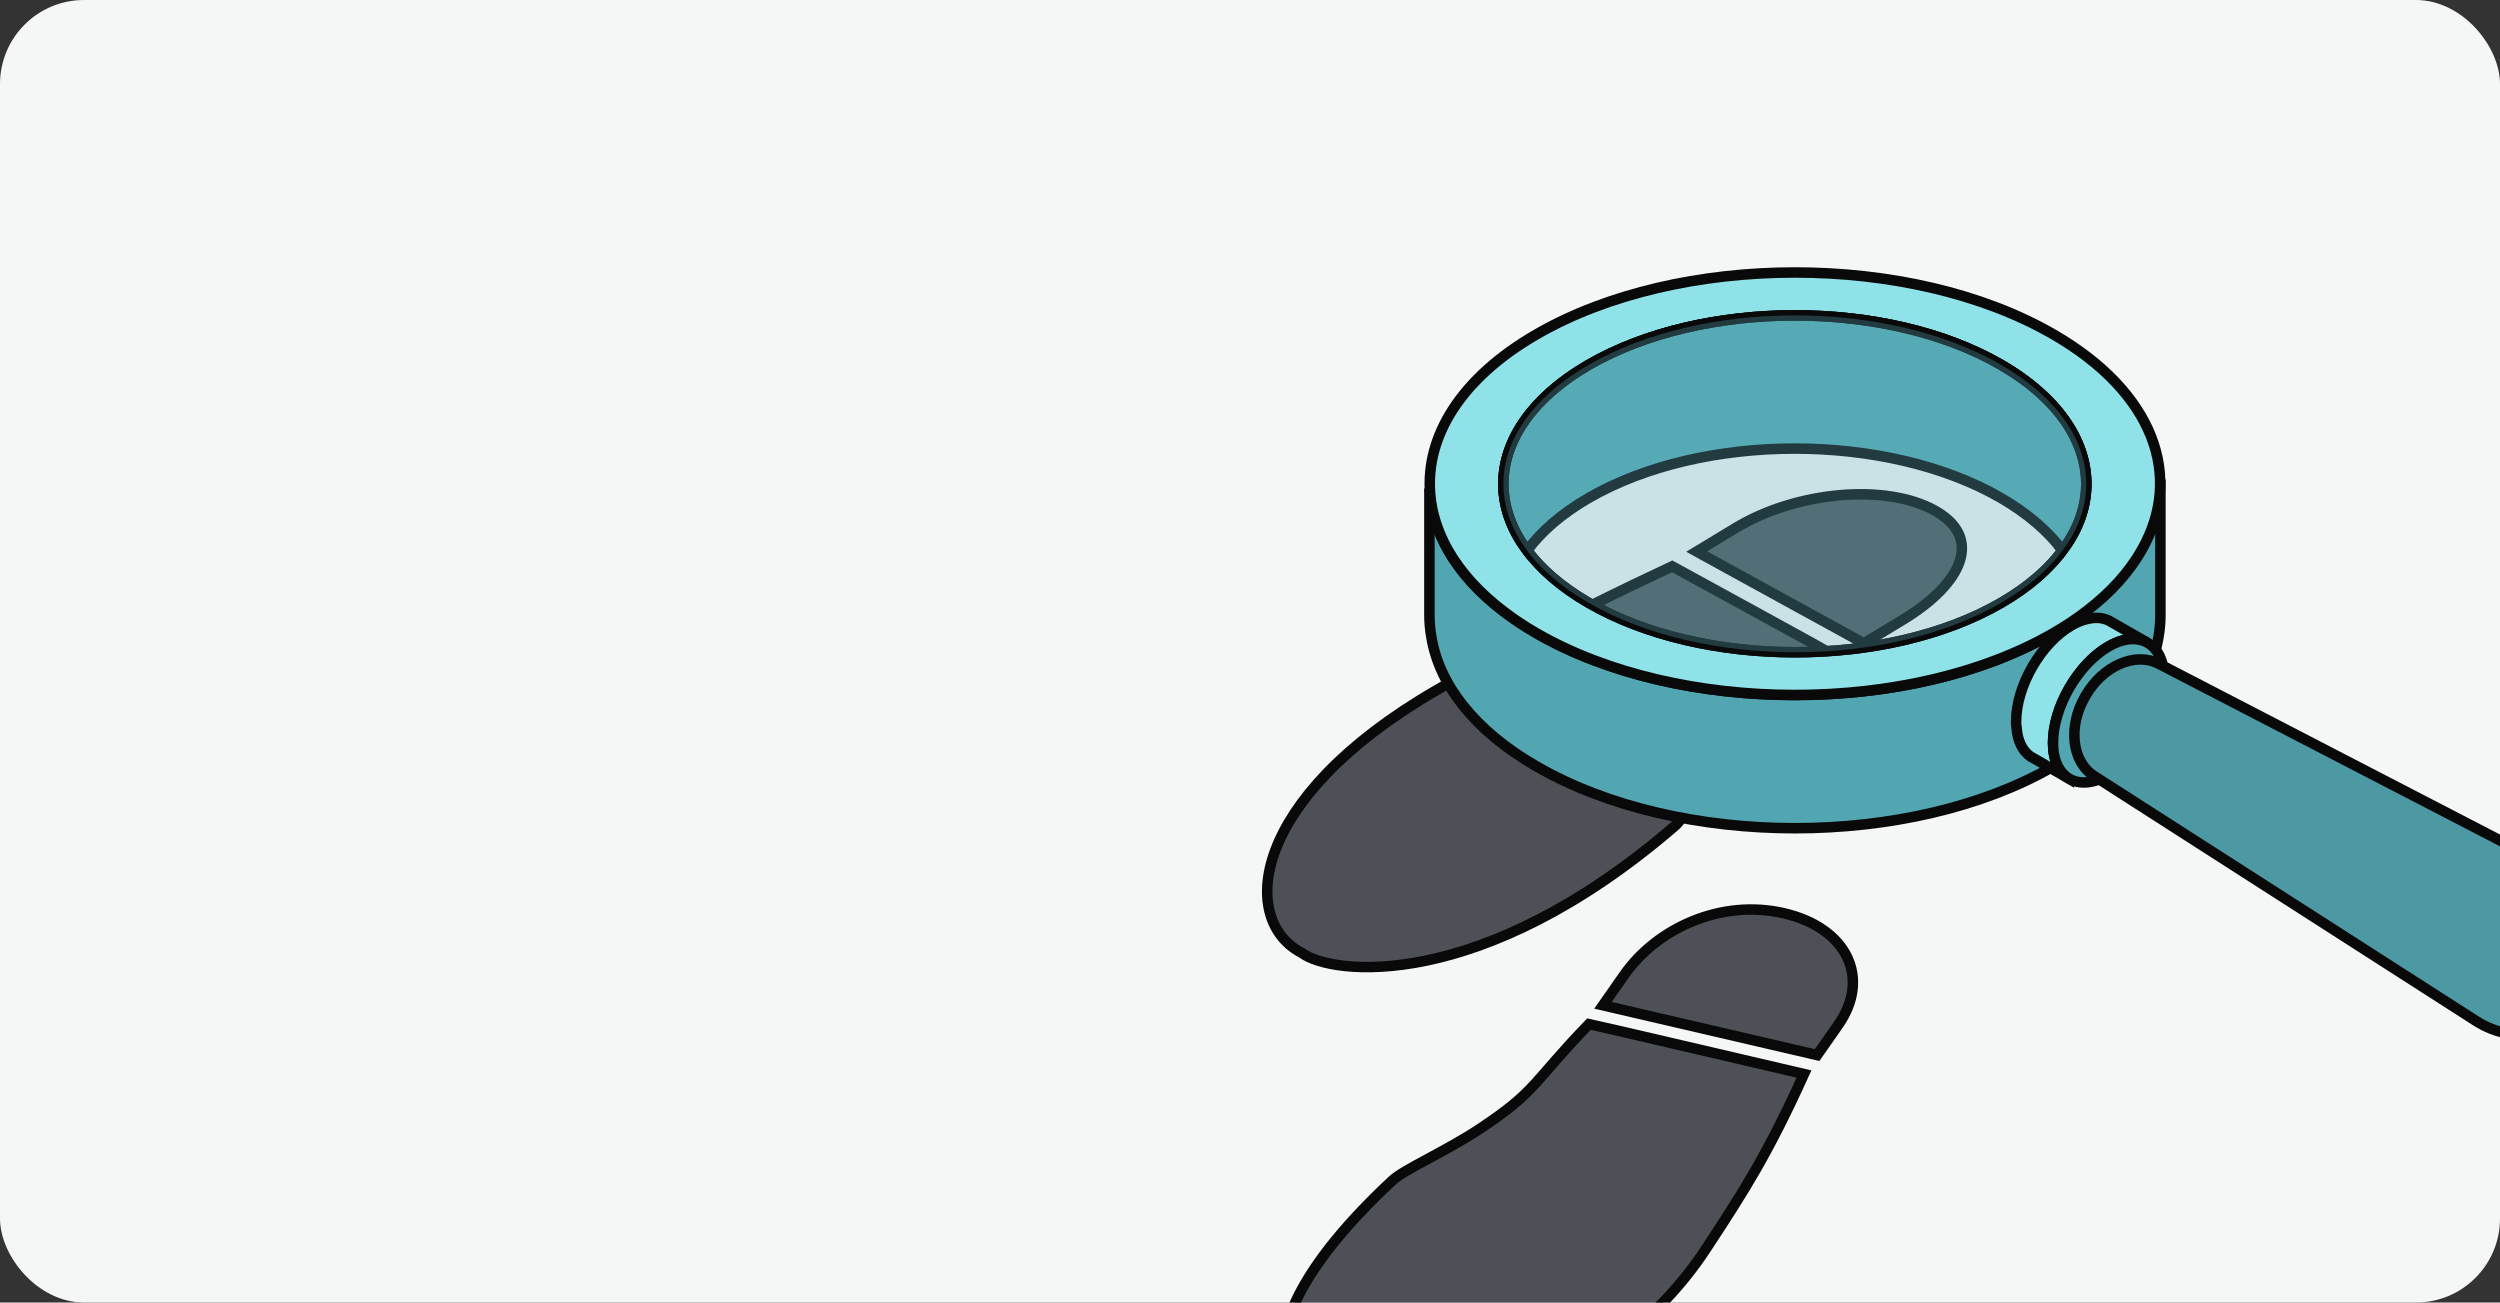 <?xml version="1.0" encoding="UTF-8"?> <svg xmlns="http://www.w3.org/2000/svg" width="238" height="124" viewBox="0 0 238 124" fill="none"><rect x="0" y="0" width="238" height="124" fill="#333333" stroke="none"/><g clip-path="url(#clip0_4038_1499)"><rect width="238" height="124" rx="8" fill="#F5F6F6"></rect><path d="M175.173 62.691C168.438 67.937 167.198 67.891 163.72 72.274C161.726 74.787 160.57 77.665 159.441 78.636C140.935 94.578 126.732 92.827 123.937 90.719C117.981 87.646 118.898 76.079 136.694 65.741C144.095 61.443 148.661 58.847 159.19 53.914C159.19 53.914 174.678 62.385 175.173 62.691Z" fill="#4D5157" stroke="#09090A"></path><path d="M176.889 60.945L162.081 52.813L161.526 52.507L165.227 50.265C171.006 46.768 179.473 46.011 184.141 48.574C188.809 51.137 186.924 55.508 181.146 59.005L177.444 61.247L176.889 60.945Z" fill="#4D5157" stroke="#09090A"></path><path d="M151.272 97.49C145.774 103.195 146.357 103.828 140.878 107.465C137.735 109.552 133.666 111.348 132.598 112.342C115.078 128.649 123.718 135.38 128.202 135.977C135.519 137.833 153.406 132.567 162.369 118.949C166.098 113.286 168.304 109.815 171.74 102.249C171.74 102.249 151.959 97.624 151.272 97.49Z" fill="#4D5157" stroke="#09090A"></path><path d="M153.315 95.87L172.28 100.279L172.99 100.446L174.997 97.575C178.131 93.095 175.824 88.338 169.845 86.946C163.866 85.555 157.743 88.353 154.61 92.833L152.603 95.704L153.315 95.87Z" fill="#4D5157" stroke="#09090A"></path><path fill-rule="evenodd" clip-rule="evenodd" d="M136.269 60.665C136.141 59.967 136.08 59.264 136.08 58.557V46.993H136.147C136.295 48.824 136.866 50.644 137.866 52.401C139.032 54.441 140.787 56.416 143.133 58.198V58.201C144.079 58.921 145.12 59.614 146.259 60.272C159.86 68.133 181.884 68.133 195.471 60.279C196.566 59.646 197.572 58.981 198.487 58.29L199.518 47.372L199.756 47.332L205.671 46.243V58.537C205.671 59.109 205.632 59.682 205.549 60.252C205.336 61.849 204.797 63.432 203.931 64.971C202.291 67.882 199.484 70.64 195.474 72.961C181.879 80.811 159.853 80.811 146.259 72.949C140.316 69.52 137.008 65.146 136.269 60.665Z" fill="#51A6B1" stroke="#09090A"></path><path fill-rule="evenodd" clip-rule="evenodd" d="M137.868 52.401C136.868 50.644 136.291 48.809 136.151 46.987C135.714 41.537 139.059 36.008 146.261 31.84C159.856 23.977 181.881 23.977 195.476 31.827C205.061 37.368 207.854 45.321 203.933 52.285C203.92 52.31 203.895 52.348 203.882 52.375C202.704 54.441 200.961 56.403 198.603 58.198C197.655 58.928 196.617 59.621 195.476 60.276C181.881 68.125 159.855 68.125 146.261 60.276C145.12 59.621 144.07 58.916 143.135 58.198C140.79 56.416 139.034 54.439 137.868 52.401ZM198.603 46.591C198.833 42.307 196.13 37.985 190.48 34.713C179.639 28.454 162.085 28.467 151.258 34.726C145.607 37.996 142.904 42.319 143.135 46.591C143.25 48.578 143.992 50.553 145.391 52.413C146.737 54.222 148.685 55.914 151.247 57.39C162.087 63.661 179.654 63.661 190.494 57.402C193.055 55.916 195.015 54.222 196.348 52.401C197.745 50.541 198.489 48.578 198.603 46.591Z" fill="#8FE3E8" stroke="#09090A"></path><path d="M190.475 34.714C179.635 28.455 162.081 28.468 151.253 34.727C145.603 37.997 142.9 42.321 143.13 46.592C143.246 48.58 143.988 50.555 145.386 52.414C146.72 50.593 148.68 48.888 151.255 47.4C162.083 41.141 179.637 41.141 190.477 47.4C193.039 48.888 195 50.594 196.346 52.402C197.742 50.542 198.487 48.58 198.6 46.592C198.829 42.308 196.126 37.984 190.475 34.714Z" fill="#51A6B1" stroke="#09090A"></path><path d="M197.214 59.532C197.728 59.234 198.223 59.035 198.677 58.938C199.468 58.74 200.18 58.799 200.755 59.077L204.077 60.978V61.023C203.164 60.682 202.011 60.807 200.737 61.544C197.814 63.233 195.446 67.34 195.446 70.718C195.446 72.381 196.025 73.552 196.956 74.115V74.127L193.673 72.226L193.316 72.028C192.545 71.494 192.05 70.523 191.972 69.196C191.933 69.037 191.933 68.878 191.933 68.7C191.933 65.332 194.286 61.214 197.214 59.532Z" fill="#8FE3E8" stroke="#09090A"></path><path d="M195.446 70.713C195.446 67.334 197.814 63.227 200.737 61.539C202.011 60.803 203.164 60.679 204.077 61.018C205.258 61.458 206.025 62.693 206.025 64.598C206.025 67.977 203.658 72.084 200.735 73.772C199.252 74.629 197.915 74.692 196.954 74.109C196.025 73.546 195.446 72.376 195.446 70.713Z" fill="#51A6B1" stroke="#09090A"></path><path d="M199.354 73.873L235.715 97.195C239.632 99.708 244.859 98.555 247.198 94.501L247.285 94.353C249.623 90.296 248.007 85.19 243.875 83.051L205.518 63.192C203.266 62.025 200.183 63.399 198.554 66.222L198.494 66.325C196.865 69.144 197.219 72.504 199.354 73.873Z" fill="#4C99A4" stroke="#09090A"></path><path d="M190.474 34.718C179.641 28.458 162.089 28.465 151.256 34.725C140.423 40.986 140.409 51.13 151.242 57.391C162.089 63.661 179.654 63.661 190.487 57.398C201.322 51.138 201.322 40.986 190.474 34.718Z" stroke="#09090A"></path><path opacity="0.3" d="M190.474 34.718C179.641 28.458 162.089 28.465 151.256 34.725C140.423 40.986 140.409 51.13 151.242 57.391C162.089 63.661 179.654 63.661 190.487 57.398C201.322 51.138 201.322 40.986 190.474 34.718Z" fill="#5DB3BF"></path></g><defs><clipPath id="clip0_4038_1499"><rect width="238" height="124" rx="8" fill="white"></rect></clipPath></defs></svg> 